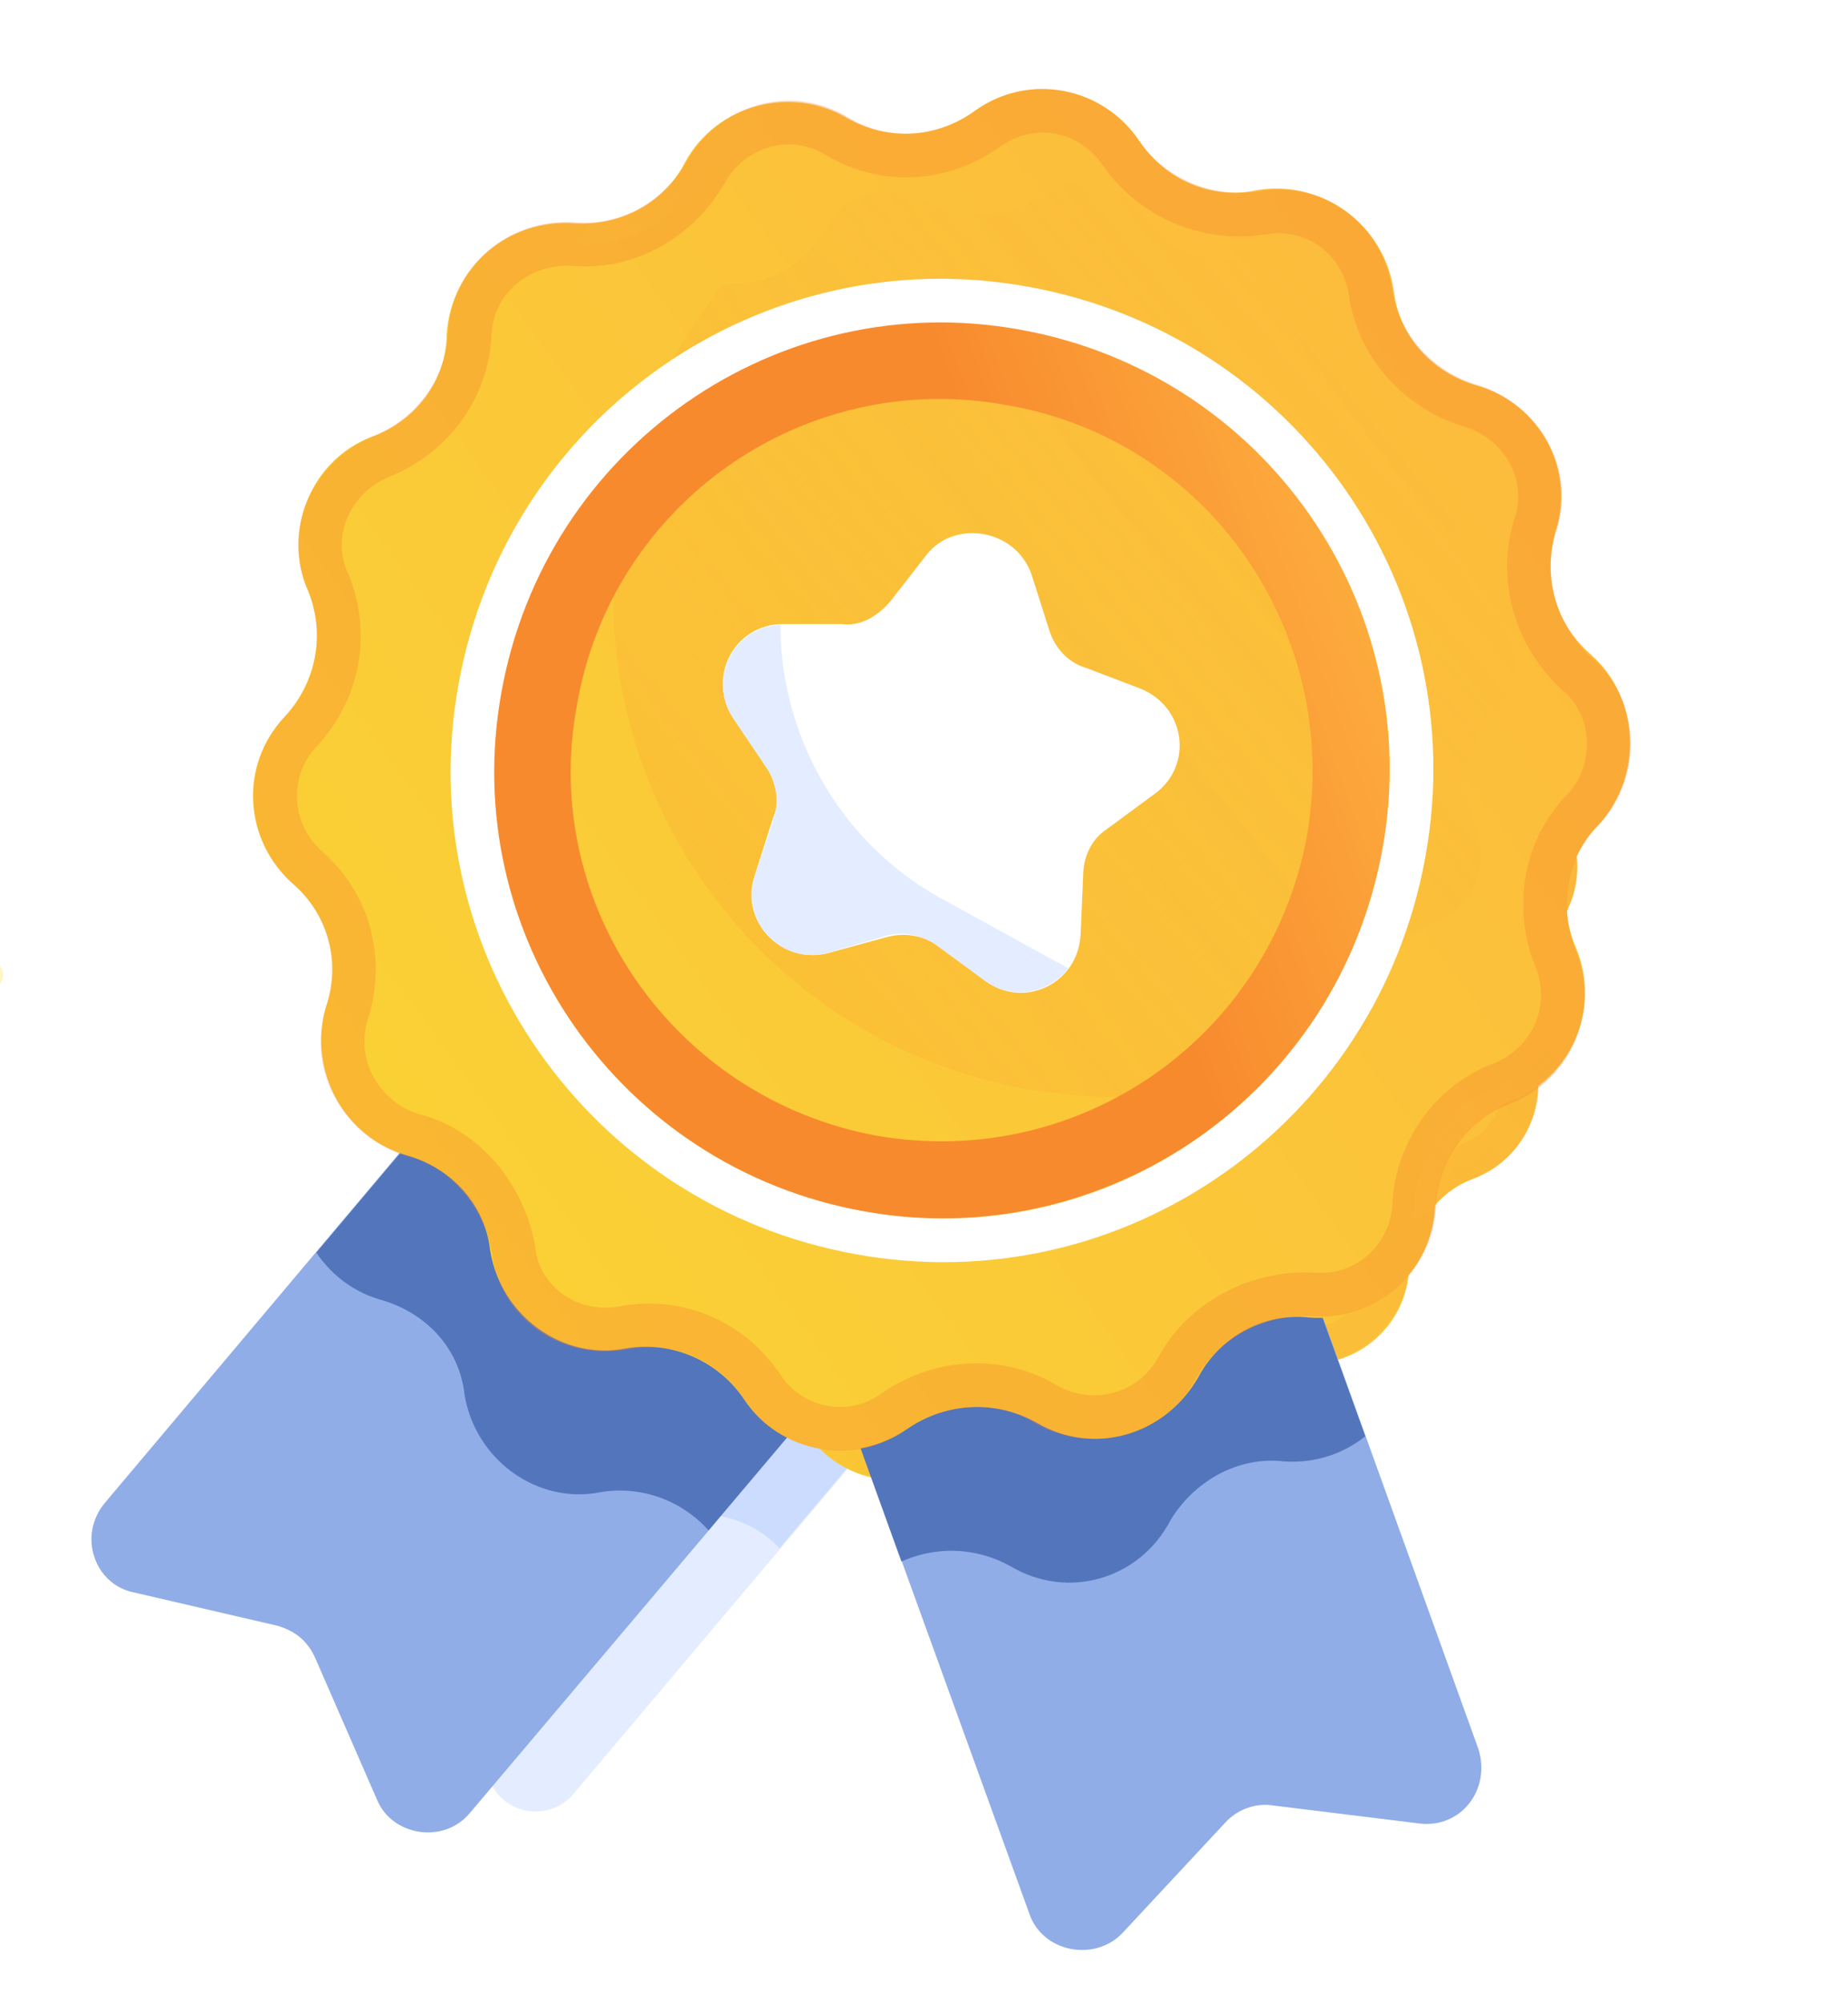 <svg version="1.2" xmlns="http://www.w3.org/2000/svg" viewBox="0 0 72 78" width="72" height="78">
	<title>reviews-badge</title>
	<defs>
		<filter x="-50%" y="-50%" width="200%" height="200%" id="f1"> <feGaussianBlur stdDeviation="8.6"/> </filter>
		<clipPath clipPathUnits="userSpaceOnUse" id="cp1">
			<path d="m56.34 67.72c0.48 1.31-0.61 2.67-2 2.49l-4.9-0.64c-0.59-0.08-1.18 0.13-1.59 0.56l-3.59 3.76c-0.95 1.01-2.64 0.66-3.11-0.65l-6.5-18.03 10.93-12.95c0.67-0.79 0.57-1.97-0.22-2.64l-6.88-5.8 3.23-1.16c0.97-0.35 2.04 0.15 2.39 1.12zm-27.44-28.45c-0.35-0.97 0.15-2.04 1.12-2.39l8.46-3.05-2.61-2.21c-0.79-0.67-1.97-0.57-2.64 0.22l-23.27 27.57c-0.9 1.07-0.35 2.71 1.02 3.03l4.81 1.1c0.58 0.13 1.06 0.54 1.3 1.08l2.05 4.78c0.55 1.27 2.25 1.53 3.15 0.46l12.36-14.64z"/>
		</clipPath>
		<linearGradient id="g1" x2="1" gradientUnits="userSpaceOnUse" gradientTransform="matrix(-49.157,34.208,-34.208,-49.156,61.709,16.671)">
			<stop offset="0" stop-color="#fdb83d"/>
			<stop offset="1" stop-color="#f9d534"/>
		</linearGradient>
		<clipPath clipPathUnits="userSpaceOnUse" id="cp2">
			<path d="m48.86 15.12c2.19-0.39 4.27 1.12 4.59 3.32 0.22 1.54 1.33 2.81 2.83 3.23 2.14 0.6 3.36 2.86 2.69 4.98-0.47 1.49-0.01 3.11 1.16 4.14 1.67 1.47 1.79 4.03 0.26 5.66-1.07 1.13-1.36 2.79-0.76 4.23 0.87 2.05-0.13 4.41-2.21 5.21-1.46 0.56-2.44 1.92-2.52 3.48-0.11 2.22-2.04 3.91-4.25 3.73-1.56-0.13-3.04 0.68-3.79 2.05-1.06 1.95-3.53 2.64-5.45 1.51-1.34-0.78-3.03-0.71-4.29 0.21-1.81 1.3-4.33 0.84-5.57-1-0.87-1.3-2.43-1.96-3.96-1.68-2.19 0.38-4.27-1.12-4.59-3.32-0.22-1.55-1.33-2.81-2.83-3.23-2.14-0.6-3.36-2.86-2.69-4.98 0.47-1.49 0.01-3.11-1.16-4.14-1.67-1.47-1.79-4.04-0.26-5.66 1.07-1.13 1.36-2.79 0.76-4.23-0.87-2.05 0.13-4.41 2.21-5.21 1.46-0.56 2.44-1.92 2.52-3.48 0.11-2.22 2.04-3.92 4.25-3.73 1.56 0.12 3.04-0.68 3.79-2.05 1.06-1.95 3.53-2.64 5.45-1.52 1.34 0.79 3.03 0.71 4.29-0.2 1.81-1.3 4.33-0.85 5.57 1 0.87 1.3 2.43 1.95 3.96 1.68zm-4.56-1.28c-1.01-1.5-3.07-1.87-4.54-0.81-1.5 1.08-3.5 1.17-5.09 0.24-1.56-0.92-3.58-0.36-4.45 1.24-0.88 1.62-2.63 2.57-4.47 2.42-1.81-0.15-3.39 1.23-3.48 3.04-0.09 1.85-1.26 3.46-2.98 4.13-1.7 0.65-2.51 2.58-1.81 4.25 0.72 1.7 0.37 3.66-0.9 5.01-1.24 1.32-1.14 3.41 0.22 4.61 1.39 1.22 1.92 3.15 1.37 4.91-0.55 1.73 0.44 3.57 2.19 4.06 1.78 0.5 3.1 2 3.36 3.83 0.26 1.79 1.95 3.02 3.74 2.7 1.82-0.32 3.66 0.46 4.69 1.99 1.01 1.51 3.07 1.88 4.54 0.82 1.5-1.08 3.5-1.17 5.09-0.24 1.56 0.92 3.58 0.36 4.45-1.24 0.88-1.62 2.63-2.57 4.47-2.42 1.81 0.15 3.39-1.23 3.48-3.05 0.09-1.84 1.26-3.46 2.98-4.12 1.7-0.65 2.51-2.58 1.81-4.25-0.72-1.7-0.37-3.67 0.9-5.01 1.24-1.32 1.14-3.42-0.22-4.62-1.39-1.22-1.92-3.14-1.37-4.9 0.55-1.73-0.45-3.57-2.19-4.06-1.78-0.5-3.1-2-3.36-3.83-0.26-1.79-1.95-3.02-3.74-2.7-1.82 0.32-3.66-0.46-4.69-2z"/>
		</clipPath>
		<linearGradient id="g2" x2="1" gradientUnits="userSpaceOnUse" gradientTransform="matrix(34.428,-28.427,28.427,34.428,23.511,43.527)">
			<stop offset="0" stop-color="#ffbb42" stop-opacity="1"/>
			<stop offset=".62" stop-color="#f9b434" stop-opacity="0"/>
		</linearGradient>
		<clipPath clipPathUnits="userSpaceOnUse" id="cp3">
			<path d="m45.03 15.9c-0.77-1.15-2.34-1.43-3.47-0.62-1.14 0.82-2.66 0.89-3.88 0.18-1.19-0.7-2.73-0.27-3.39 0.95-0.67 1.23-2.01 1.96-3.42 1.84-1.38-0.11-2.58 0.94-2.65 2.33-0.07 1.4-0.96 2.64-2.27 3.14-1.3 0.5-1.92 1.97-1.38 3.25 0.55 1.29 0.28 2.79-0.69 3.82-0.95 1.01-0.87 2.6 0.17 3.52 1.05 0.93 1.46 2.4 1.04 3.74-0.42 1.32 0.34 2.73 1.68 3.1 1.35 0.38 2.36 1.53 2.56 2.92 0.19 1.37 1.49 2.31 2.85 2.07 1.39-0.25 2.79 0.35 3.58 1.52 0.77 1.15 2.34 1.43 3.47 0.62 1.14-0.83 2.66-0.9 3.87-0.18 1.2 0.7 2.74 0.27 3.4-0.95 0.67-1.24 2.01-1.96 3.42-1.85 1.38 0.12 2.58-0.94 2.65-2.32 0.06-1.41 0.96-2.64 2.27-3.15 1.3-0.5 1.92-1.96 1.38-3.24-0.55-1.3-0.28-2.8 0.69-3.82 0.95-1.01 0.87-2.61-0.17-3.53-1.06-0.93-1.46-2.39-1.04-3.74 0.42-1.32-0.34-2.72-1.68-3.1-1.35-0.38-2.36-1.52-2.56-2.92-0.2-1.37-1.49-2.3-2.85-2.06-1.39 0.24-2.79-0.35-3.58-1.52z"/>
		</clipPath>
		<linearGradient id="g3" x2="1" gradientUnits="userSpaceOnUse" gradientTransform="matrix(26.27,-21.691,21.691,26.27,29.166,38.548)">
			<stop offset="0" stop-color="#f88a2e" stop-opacity=".33"/>
			<stop offset="1" stop-color="#f9b434" stop-opacity="0"/>
		</linearGradient>
		<clipPath clipPathUnits="userSpaceOnUse" id="cp4">
			<path d="m41.23 28.06c-0.5-1.55-2.53-1.92-3.53-0.63l-1.22 1.56c-0.39 0.5-0.98 0.78-1.61 0.78l-1.99-0.01c-1.63-0.01-2.6 1.81-1.69 3.16l1.11 1.65c0.35 0.52 0.44 1.17 0.24 1.77l-0.62 1.88c-0.51 1.55 0.91 3.04 2.48 2.59l1.91-0.55c0.6-0.17 1.25-0.06 1.76 0.32l1.6 1.17c1.31 0.97 3.17 0.07 3.23-1.56l0.07-1.98c0.02-0.63 0.33-1.21 0.84-1.58l1.61-1.16c1.33-0.95 1.05-2.99-0.48-3.55l-1.87-0.68c-0.59-0.21-1.05-0.69-1.24-1.29z"/>
		</clipPath>
		<linearGradient id="g4" x2="1" gradientUnits="userSpaceOnUse" gradientTransform="matrix(-32.896,12.079,-12.079,-32.896,54.922,27.195)">
			<stop offset="0" stop-color="#feb441"/>
			<stop offset=".386" stop-color="#f88a2e"/>
		</linearGradient>
		<clipPath clipPathUnits="userSpaceOnUse" id="cp5">
			<path d="m57.6 68.14c0.55 1.52-0.71 3.08-2.31 2.87l-5.65-0.73c-0.69-0.09-1.37 0.15-1.85 0.65l-4.13 4.34c-1.11 1.16-3.05 0.75-3.59-0.76l-7.51-20.8 12.62-14.95c0.77-0.91 0.66-2.27-0.25-3.04l-7.94-6.7 3.72-1.34c1.12-0.4 2.36 0.18 2.76 1.3zm-31.67-32.83c-0.4-1.12 0.18-2.36 1.3-2.77l9.77-3.52-3.03-2.55c-0.91-0.77-2.27-0.65-3.04 0.26l-26.85 31.81c-1.04 1.24-0.41 3.14 1.17 3.5l5.55 1.27c0.67 0.15 1.23 0.62 1.5 1.25l2.37 5.51c0.64 1.47 2.6 1.77 3.63 0.54l14.27-16.9z"/>
		</clipPath>
		<linearGradient id="g5" x2="1" gradientUnits="userSpaceOnUse" gradientTransform="matrix(-56.73,39.478,-39.478,-56.73,63.793,9.23)">
			<stop offset="0" stop-color="#fdb83d"/>
			<stop offset="1" stop-color="#f9d534"/>
		</linearGradient>
		<clipPath clipPathUnits="userSpaceOnUse" id="cp6">
			<path d="m48.96 7.44c2.53-0.45 4.93 1.29 5.3 3.83 0.25 1.78 1.54 3.24 3.27 3.73 2.47 0.69 3.88 3.3 3.11 5.75-0.55 1.71-0.02 3.59 1.33 4.78 1.92 1.69 2.06 4.65 0.3 6.52-1.23 1.31-1.57 3.23-0.87 4.88 1 2.37-0.16 5.09-2.56 6.02-1.68 0.64-2.82 2.22-2.91 4.02-0.12 2.56-2.35 4.51-4.91 4.3-1.79-0.14-3.5 0.78-4.36 2.36-1.23 2.26-4.08 3.05-6.29 1.75-1.55-0.91-3.5-0.81-4.96 0.24-2.08 1.5-4.99 0.98-6.43-1.16-1-1.49-2.79-2.25-4.56-1.94-2.53 0.45-4.93-1.28-5.3-3.82-0.25-1.79-1.54-3.25-3.27-3.73-2.47-0.7-3.88-3.3-3.11-5.75 0.55-1.72 0.03-3.59-1.33-4.78-1.92-1.7-2.06-4.65-0.3-6.52 1.23-1.31 1.57-3.23 0.87-4.89-1-2.36 0.16-5.09 2.56-6.01 1.68-0.65 2.82-2.22 2.91-4.02 0.12-2.56 2.35-4.52 4.91-4.31 1.79 0.15 3.5-0.78 4.36-2.36 1.23-2.25 4.08-3.05 6.29-1.75 1.56 0.91 3.5 0.82 4.96-0.23 2.08-1.5 5-0.98 6.43 1.15 1 1.5 2.79 2.26 4.56 1.94zm-5.25-1.47c-1.17-1.74-3.55-2.17-5.25-0.94-1.73 1.24-4.03 1.35-5.87 0.27-1.81-1.06-4.13-0.41-5.14 1.43-1.01 1.87-3.04 2.97-5.16 2.8-2.09-0.17-3.91 1.42-4.01 3.51-0.1 2.13-1.45 4-3.44 4.76-1.96 0.75-2.9 2.98-2.09 4.91 0.83 1.96 0.43 4.23-1.03 5.78-1.44 1.53-1.33 3.94 0.25 5.32 1.6 1.41 2.21 3.63 1.57 5.66-0.63 2 0.52 4.13 2.54 4.69 2.05 0.58 3.57 2.31 3.87 4.42 0.3 2.07 2.26 3.49 4.32 3.12 2.1-0.37 4.22 0.53 5.41 2.3 1.17 1.74 3.54 2.17 5.24 0.94 1.73-1.25 4.03-1.35 5.87-0.28 1.81 1.06 4.14 0.42 5.14-1.42 1.01-1.88 3.04-2.97 5.16-2.8 2.09 0.17 3.91-1.42 4.01-3.52 0.11-2.12 1.45-3.99 3.44-4.75 1.96-0.76 2.9-2.98 2.09-4.91-0.83-1.96-0.42-4.23 1.03-5.78 1.44-1.53 1.33-3.94-0.25-5.33-1.59-1.41-2.21-3.62-1.57-5.66 0.63-1.99-0.52-4.12-2.54-4.69-2.05-0.57-3.57-2.3-3.87-4.41-0.3-2.08-2.26-3.49-4.32-3.13-2.1 0.38-4.22-0.52-5.4-2.29z"/>
		</clipPath>
		<linearGradient id="g6" x2="1" gradientUnits="userSpaceOnUse" gradientTransform="matrix(39.732,-32.807,32.807,39.732,19.71,40.224)">
			<stop offset="0" stop-color="#ffbb42" stop-opacity="1"/>
			<stop offset=".62" stop-color="#f9b434" stop-opacity="0"/>
		</linearGradient>
		<clipPath clipPathUnits="userSpaceOnUse" id="cp7">
			<path d="m44.55 8.34c-0.9-1.33-2.71-1.65-4.01-0.72-1.32 0.95-3.07 1.03-4.47 0.21-1.38-0.81-3.16-0.31-3.92 1.09-0.78 1.43-2.33 2.27-3.95 2.13-1.59-0.13-2.98 1.09-3.05 2.69-0.08 1.62-1.11 3.04-2.63 3.63-1.49 0.57-2.21 2.27-1.59 3.74 0.63 1.5 0.32 3.23-0.79 4.41-1.1 1.17-1.01 3.01 0.19 4.07 1.22 1.07 1.69 2.76 1.2 4.31-0.48 1.53 0.4 3.15 1.94 3.58 1.56 0.44 2.72 1.76 2.95 3.37 0.23 1.58 1.72 2.67 3.3 2.39 1.6-0.29 3.21 0.4 4.12 1.75 0.89 1.33 2.71 1.65 4.01 0.72 1.31-0.95 3.07-1.04 4.47-0.21 1.38 0.81 3.16 0.31 3.92-1.09 0.78-1.43 2.32-2.27 3.94-2.14 1.6 0.13 2.98-1.08 3.06-2.68 0.08-1.62 1.11-3.05 2.63-3.63 1.49-0.57 2.21-2.27 1.59-3.74-0.63-1.5-0.32-3.23 0.79-4.41 1.1-1.17 1.01-3.01-0.19-4.07-1.22-1.07-1.69-2.77-1.2-4.32 0.48-1.52-0.4-3.14-1.94-3.57-1.56-0.44-2.72-1.76-2.95-3.37-0.23-1.59-1.72-2.67-3.3-2.39-1.6 0.29-3.22-0.4-4.12-1.75z"/>
		</clipPath>
		<linearGradient id="g7" x2="1" gradientUnits="userSpaceOnUse" gradientTransform="matrix(30.317,-25.033,25.033,30.317,26.237,34.478)">
			<stop offset="0" stop-color="#f88a2e" stop-opacity=".33"/>
			<stop offset="1" stop-color="#f9b434" stop-opacity="0"/>
		</linearGradient>
		<clipPath clipPathUnits="userSpaceOnUse" id="cp8">
			<path d="m40.16 22.37c-0.57-1.79-2.92-2.21-4.07-0.73l-1.42 1.81c-0.44 0.57-1.13 0.9-1.85 0.9l-2.3-0.02c-1.88-0.01-3 2.09-1.95 3.65l1.28 1.9c0.41 0.6 0.51 1.36 0.29 2.05l-0.73 2.17c-0.59 1.79 1.06 3.51 2.87 2.99l2.2-0.64c0.7-0.2 1.45-0.06 2.03 0.37l1.85 1.36c1.52 1.11 3.66 0.07 3.72-1.8l0.08-2.3c0.03-0.72 0.39-1.39 0.98-1.82l1.86-1.33c1.53-1.1 1.2-3.46-0.56-4.1l-2.16-0.78c-0.68-0.25-1.21-0.8-1.43-1.49z"/>
		</clipPath>
		<linearGradient id="g8" x2="1" gradientUnits="userSpaceOnUse" gradientTransform="matrix(-37.964,13.94,-13.94,-37.964,55.96,21.376)">
			<stop offset="0" stop-color="#feb441"/>
			<stop offset=".386" stop-color="#f88a2e"/>
		</linearGradient>
	</defs>
	<style>
		.s0 { opacity: .5;fill: #ffffff }
		.s1 { opacity: .47;fill: #ffffff }
		.s2 { opacity: .47;fill: #ffeb84 }
		.s3 { fill: #ffffff }
		.s4 { filter: url(#f1);fill: #e4edff }
		.s5 { filter: url(#f1);fill: #cbdcff }
		.s6 { filter: url(#f1);fill: url(#g1) }
		.s7 { opacity: .36;filter: url(#f1);fill: none;stroke: #f88a2e;stroke-width: 1.4 }
		.s8 { filter: url(#f1);fill: url(#g2) }
		.s9 { mix-blend-mode: screen;filter: url(#f1);fill: url(#g3) }
		.s10 { filter: url(#f1);fill: #ffffff }
		.s11 { filter: url(#f1);fill: none;stroke: url(#g4);stroke-width: 2.6 }
		.s12 { filter: url(#f1);fill: none;stroke: #ffffff;stroke-width: 1.4 }
		.s13 { fill: #90ade8 }
		.s14 { fill: #5375bb }
		.s15 { fill: url(#g5) }
		.s16 { opacity: .36;fill: none;stroke: #f88a2e;stroke-width: 1.7 }
		.s17 { fill: url(#g6) }
		.s18 { mix-blend-mode: screen;fill: url(#g7) }
		.s19 { fill: #e4edff }
		.s20 { fill: none;stroke: url(#g8);stroke-width: 3 }
		.s21 { fill: none;stroke: #ffffff;stroke-width: 1.7 }
	</style>
	<path class="s0" d="m-8.5 57c-0.5-1.3-2.1-1.6-3-0.5l-1.8 2q-0.3 0.4-0.8 0.6l-2.5 0.8c-1.3 0.4-1.6 2.1-0.5 3l2.1 1.6q0.3 0.3 0.5 0.8l0.9 2.6c0.5 1.2 2.1 1.5 3 0.5l1.8-2.1q0.3-0.4 0.8-0.5l2.5-0.8c1.3-0.5 1.6-2.2 0.5-3l-2.1-1.7q-0.3-0.3-0.5-0.7z"/>
	<path class="s1" d="m-0.4 0.4c-0.2-1-1.5-1.2-2-0.3-0.3 0.4-0.7 0.6-1.2 0.5-1-0.2-1.6 1.1-0.9 1.8 0.3 0.4 0.4 0.9 0.1 1.3-0.4 0.9 0.5 1.9 1.5 1.4 0.4-0.2 0.9-0.1 1.2 0.3 0.7 0.7 2 0.1 1.8-0.9 0-0.5 0.2-0.9 0.6-1.1 0.9-0.5 0.8-1.9-0.3-2.1-0.4 0-0.8-0.4-0.8-0.9z"/>
	<path class="s2" d="m-1.7 36.1c0-0.6-0.8-0.7-1.1-0.2l-0.3 0.6c-0.1 0.2-0.4 0.3-0.6 0.3l-0.7-0.1c-0.6-0.1-0.9 0.5-0.5 0.9l0.5 0.6c0.1 0.1 0.2 0.4 0.1 0.6l-0.4 0.7c-0.3 0.5 0.3 1 0.8 0.8l0.6-0.3c0.3-0.2 0.5-0.1 0.7 0.1l0.5 0.5c0.4 0.4 1.1 0.1 1-0.5l-0.1-0.7c0-0.2 0.1-0.5 0.3-0.6l0.7-0.3c0.5-0.3 0.4-1-0.2-1.1l-0.7-0.1c-0.2-0.1-0.4-0.3-0.5-0.5z"/>
	<path fill-rule="evenodd" class="s3" d="m13.3-2.2c-0.6-0.1-1.2 0.3-1.3 0.9v0.2c-0.2 0.6 0.2 1.2 0.8 1.3 0.6 0.1 1.2-0.3 1.3-0.9v-0.3c0.2-0.5-0.2-1.1-0.8-1.2z"/>
	<g>
		<path class="s4" d="m44.1 33.8c-0.3-1-1.4-1.5-2.4-1.1l-11.7 4.2c-0.9 0.3-1.5 1.4-1.1 2.4l12.3 33.9c0.4 1.3 2.1 1.7 3.1 0.7l3.5-3.8c0.5-0.4 1.1-0.6 1.6-0.5l4.9 0.6c1.4 0.2 2.5-1.2 2-2.5z"/>
		<path class="s4" d="m33.2 31.8c0.7-0.8 1.9-0.9 2.7-0.2l9.5 8c0.7 0.7 0.8 1.9 0.2 2.7l-23.3 27.6c-0.9 1-2.6 0.8-3.2-0.5l-2-4.8c-0.2-0.5-0.7-0.9-1.3-1.1l-4.8-1.1c-1.4-0.3-1.9-1.9-1-3z"/>
		<g id="Clip-Path" clip-path="url(#cp1)">
			<g>
				<path class="s5" d="m44 18.3c-1.2-1.8-3.7-2.3-5.5-1-1.3 0.9-3 1-4.3 0.2-2-1.1-4.4-0.4-5.5 1.5-0.7 1.4-2.2 2.2-3.8 2.1-2.2-0.2-4.1 1.5-4.2 3.7-0.1 1.6-1.1 2.9-2.5 3.5-2.1 0.8-3.1 3.1-2.3 5.2 0.6 1.4 0.3 3.1-0.7 4.2-1.5 1.6-1.4 4.2 0.2 5.7 1.2 1 1.7 2.6 1.2 4.1-0.7 2.1 0.5 4.4 2.7 5 1.5 0.4 2.6 1.7 2.8 3.2 0.3 2.2 2.4 3.7 4.6 3.3 1.5-0.2 3.1 0.4 4 1.7 1.2 1.9 3.7 2.3 5.5 1 1.3-0.9 3-1 4.3-0.2 2 1.2 4.4 0.5 5.5-1.5 0.7-1.4 2.2-2.2 3.8-2 2.2 0.1 4.1-1.5 4.2-3.8 0.1-1.5 1.1-2.9 2.5-3.5 2.1-0.8 3.1-3.1 2.3-5.2-0.7-1.4-0.4-3.1 0.7-4.2 1.5-1.6 1.4-4.2-0.3-5.6-1.1-1.1-1.6-2.7-1.1-4.2 0.7-2.1-0.6-4.4-2.7-5-1.5-0.4-2.6-1.7-2.8-3.2-0.3-2.2-2.4-3.7-4.6-3.3-1.6 0.3-3.1-0.4-4-1.7z"/>
			</g>
		</g>
		<path class="s6" d="m44.9 13.4c-1.2-1.8-3.8-2.3-5.6-1-1.2 1-2.9 1-4.3 0.2-1.9-1.1-4.4-0.4-5.4 1.6-0.8 1.3-2.2 2.1-3.8 2-2.2-0.2-4.1 1.5-4.3 3.7 0 1.6-1 3-2.5 3.5-2 0.8-3 3.2-2.2 5.2 0.6 1.5 0.3 3.1-0.7 4.3-1.6 1.6-1.4 4.1 0.2 5.6 1.2 1 1.6 2.7 1.2 4.2-0.7 2.1 0.5 4.3 2.7 4.9 1.5 0.5 2.6 1.7 2.8 3.3 0.3 2.2 2.4 3.7 4.6 3.3 1.5-0.3 3.1 0.4 3.9 1.7 1.3 1.8 3.8 2.3 5.6 1 1.3-0.9 3-1 4.3-0.2 1.9 1.1 4.4 0.4 5.5-1.6 0.7-1.3 2.2-2.1 3.7-2 2.3 0.2 4.2-1.5 4.3-3.7 0.1-1.6 1.1-3 2.5-3.5 2.1-0.8 3.1-3.2 2.2-5.2-0.6-1.5-0.3-3.1 0.8-4.3 1.5-1.6 1.4-4.1-0.3-5.6-1.1-1-1.6-2.7-1.1-4.2 0.6-2.1-0.6-4.3-2.7-4.9-1.5-0.4-2.6-1.7-2.9-3.3-0.3-2.2-2.3-3.7-4.5-3.3-1.6 0.3-3.1-0.4-4-1.7z"/>
		<path class="s7" d="m44.3 13.8c-1-1.5-3.1-1.8-4.5-0.8-1.5 1.1-3.5 1.2-5.1 0.3-1.6-1-3.6-0.4-4.5 1.2-0.9 1.6-2.6 2.6-4.5 2.4-1.8-0.1-3.3 1.3-3.4 3.1-0.1 1.8-1.3 3.4-3 4.1-1.7 0.6-2.5 2.6-1.8 4.2 0.7 1.7 0.3 3.7-0.9 5.1-1.3 1.3-1.2 3.4 0.2 4.6 1.4 1.2 1.9 3.1 1.4 4.9-0.6 1.7 0.4 3.5 2.2 4 1.7 0.5 3.1 2 3.3 3.9 0.3 1.8 2 3 3.8 2.7 1.8-0.3 3.6 0.4 4.6 2 1.1 1.5 3.1 1.8 4.6 0.8 1.5-1.1 3.5-1.2 5.1-0.3 1.5 1 3.6 0.4 4.4-1.2 0.9-1.6 2.7-2.6 4.5-2.4 1.8 0.1 3.4-1.3 3.5-3.1 0.1-1.8 1.2-3.4 3-4.1 1.7-0.6 2.5-2.6 1.8-4.2-0.8-1.7-0.4-3.7 0.9-5.1 1.2-1.3 1.1-3.4-0.3-4.6-1.3-1.2-1.9-3.1-1.3-4.9 0.5-1.7-0.5-3.5-2.2-4-1.8-0.5-3.1-2-3.4-3.9-0.2-1.8-1.9-3-3.7-2.7-1.8 0.4-3.7-0.4-4.7-2z"/>
		<g id="Clip-Path" clip-path="url(#cp2)">
			<g>
				<path fill-rule="evenodd" class="s8" d="m39.1 52.5c12 2.2 23.5-5.8 25.6-17.8 2.2-12.1-5.8-23.5-17.8-25.7-12-2.2-23.5 5.8-25.7 17.8-2.1 12.1 5.9 23.5 17.9 25.7z"/>
			</g>
		</g>
		<g style="opacity: .5">
			<g id="Clip-Path" clip-path="url(#cp3)">
				<g>
					<g>
						<path fill-rule="evenodd" class="s9" d="m41.1 45.4c9.1 1.6 17.9-4.4 19.5-13.6 1.7-9.2-4.4-18-13.6-19.6-9.2-1.6-17.9 4.4-19.6 13.6-1.6 9.2 4.5 18 13.7 19.6z"/>
					</g>
				</g>
			</g>
		</g>
		<g>
			<path class="s10" d="m41.2 28.1c-0.5-1.6-2.5-2-3.5-0.7l-1.2 1.6c-0.4 0.5-1 0.8-1.6 0.8h-2c-1.6-0.1-2.6 1.8-1.7 3.1l1.1 1.7c0.4 0.5 0.4 1.1 0.2 1.7l-0.6 1.9c-0.5 1.6 0.9 3.1 2.5 2.6l1.9-0.5c0.6-0.2 1.3-0.1 1.8 0.3l1.6 1.2c1.3 0.9 3.1 0 3.2-1.6l0.1-2c0-0.6 0.3-1.2 0.8-1.6l1.6-1.1c1.3-1 1.1-3-0.5-3.6l-1.8-0.7c-0.6-0.2-1.1-0.6-1.3-1.2z"/>
		</g>
		<g id="Clip-Path" clip-path="url(#cp4)">
			<g>
				<path class="s4" d="m47 43.9l-8.8-4.9c-4.4-2.5-6.5-7.7-4.9-12.5l-6.4 9.1 2.1 7.8z"/>
			</g>
		</g>
		<path fill-rule="evenodd" class="s11" d="m35.8 48.3c7.5 1.3 14.7-3.7 16-11.2 1.4-7.5-3.6-14.7-11.1-16.1-7.6-1.3-14.7 3.7-16.1 11.2-1.3 7.5 3.7 14.7 11.2 16.1z"/>
		<path fill-rule="evenodd" class="s12" d="m35.4 50.3c8.6 1.5 16.9-4.2 18.4-12.9 1.6-8.6-4.2-16.8-12.8-18.3-8.6-1.6-16.8 4.1-18.4 12.8-1.5 8.6 4.2 16.8 12.8 18.4z"/>
	</g>
	<path class="s13" d="m43.5 29c-0.4-1.1-1.7-1.7-2.8-1.3l-13.5 4.8c-1.1 0.4-1.7 1.7-1.3 2.8l14.2 39.2c0.5 1.5 2.5 1.9 3.6 0.8l4.1-4.4c0.5-0.5 1.2-0.7 1.8-0.6l5.7 0.7c1.6 0.2 2.8-1.3 2.3-2.9z"/>
	<path class="s13" d="m30.9 26.7c0.8-0.9 2.2-1 3.1-0.2l10.9 9.2c0.9 0.8 1.1 2.2 0.3 3.1l-26.9 31.8c-1 1.2-3 0.9-3.6-0.5l-2.4-5.5c-0.3-0.7-0.8-1.1-1.5-1.3l-5.6-1.3c-1.5-0.3-2.2-2.2-1.1-3.5z"/>
	<g id="Clip-Path" clip-path="url(#cp5)">
		<g>
			<path class="s14" d="m43.4 11.1c-1.4-2.1-4.4-2.6-6.4-1.1-1.5 1-3.4 1.1-5 0.2-2.2-1.3-5.1-0.5-6.3 1.7-0.9 1.6-2.6 2.6-4.4 2.4-2.5-0.2-4.7 1.7-4.9 4.3-0.1 1.8-1.2 3.4-2.9 4-2.4 1-3.5 3.7-2.5 6 0.7 1.7 0.3 3.6-0.9 4.9-1.8 1.9-1.6 4.9 0.3 6.6 1.4 1.1 1.9 3 1.3 4.7-0.7 2.5 0.7 5.1 3.1 5.8 1.8 0.5 3.1 1.9 3.3 3.7 0.4 2.5 2.8 4.3 5.3 3.8 1.8-0.3 3.6 0.5 4.6 2 1.4 2.1 4.3 2.6 6.4 1.1 1.5-1 3.4-1.1 5-0.2 2.2 1.3 5 0.5 6.2-1.8 0.9-1.5 2.6-2.5 4.4-2.3 2.6 0.2 4.8-1.8 4.9-4.3 0.1-1.8 1.3-3.4 2.9-4 2.4-1 3.6-3.7 2.6-6.1-0.7-1.6-0.4-3.5 0.9-4.8 1.7-1.9 1.6-4.9-0.3-6.6-1.4-1.2-1.9-3-1.4-4.7 0.8-2.5-0.6-5.1-3.1-5.8-1.7-0.5-3-1.9-3.3-3.7-0.3-2.6-2.7-4.3-5.2-3.8-1.8 0.3-3.6-0.5-4.6-2z"/>
		</g>
	</g>
	<path class="s15" d="m44.4 5.5c-1.4-2.1-4.3-2.7-6.4-1.2-1.5 1.1-3.4 1.2-5 0.3-2.2-1.3-5.1-0.5-6.3 1.7-0.8 1.6-2.5 2.5-4.3 2.4-2.6-0.2-4.8 1.7-5 4.3 0 1.8-1.2 3.4-2.9 4-2.4 0.9-3.5 3.7-2.5 6 0.7 1.7 0.3 3.6-0.9 4.9-1.8 1.9-1.6 4.8 0.3 6.5 1.4 1.2 1.9 3.1 1.3 4.8-0.7 2.5 0.7 5.1 3.2 5.8 1.7 0.5 3 1.9 3.2 3.7 0.4 2.5 2.8 4.3 5.3 3.8 1.8-0.3 3.6 0.5 4.6 2 1.4 2.1 4.3 2.6 6.4 1.1 1.5-1 3.4-1.1 5-0.2 2.2 1.3 5 0.5 6.3-1.8 0.8-1.5 2.5-2.5 4.3-2.3 2.6 0.2 4.8-1.8 4.9-4.3 0.1-1.8 1.3-3.4 2.9-4.1 2.4-0.9 3.6-3.6 2.6-6-0.7-1.6-0.4-3.5 0.9-4.8 1.7-1.9 1.6-4.9-0.3-6.6-1.4-1.2-1.9-3-1.4-4.8 0.8-2.4-0.6-5-3.1-5.7-1.7-0.5-3-1.9-3.2-3.7-0.4-2.6-2.8-4.3-5.3-3.9-1.8 0.4-3.6-0.4-4.6-1.9z"/>
	<path class="s16" d="m43.7 6c-1.2-1.8-3.5-2.2-5.2-1-1.8 1.3-4.1 1.4-5.9 0.3-1.8-1.1-4.1-0.4-5.1 1.4-1.1 1.9-3.1 3-5.2 2.8-2.1-0.1-3.9 1.4-4 3.5-0.1 2.2-1.5 4-3.5 4.8-1.9 0.8-2.9 3-2 4.9 0.8 2 0.4 4.2-1.1 5.8-1.4 1.5-1.3 3.9 0.3 5.3 1.6 1.4 2.2 3.6 1.5 5.7-0.6 2 0.6 4.1 2.6 4.7 2 0.5 3.5 2.3 3.9 4.4 0.2 2.1 2.2 3.5 4.3 3.1 2.1-0.4 4.2 0.5 5.4 2.3 1.1 1.7 3.5 2.2 5.2 0.9 1.8-1.2 4.1-1.3 5.9-0.2 1.8 1 4.1 0.4 5.1-1.5 1-1.8 3.1-2.9 5.2-2.8 2.1 0.2 3.9-1.4 4-3.5 0.1-2.1 1.5-4 3.4-4.7 2-0.8 2.9-3 2.1-4.9-0.8-2-0.4-4.3 1.1-5.8 1.4-1.5 1.3-4-0.3-5.3-1.6-1.5-2.2-3.7-1.6-5.7 0.7-2-0.5-4.1-2.5-4.7-2-0.6-3.6-2.3-3.9-4.4-0.3-2.1-2.2-3.5-4.3-3.1-2.1 0.3-4.2-0.6-5.4-2.3z"/>
	<g id="Clip-Path" clip-path="url(#cp6)">
		<g>
			<path fill-rule="evenodd" class="s17" d="m37.7 50.6c13.9 2.5 27.1-6.7 29.6-20.6 2.5-13.9-6.7-27.1-20.6-29.6-13.9-2.5-27.1 6.7-29.6 20.6-2.5 13.9 6.7 27.1 20.6 29.6z"/>
		</g>
	</g>
	<g style="opacity: .5">
		<g id="Clip-Path" clip-path="url(#cp7)">
			<g>
				<g>
					<path fill-rule="evenodd" class="s18" d="m40 42.4c10.5 1.9 20.6-5.1 22.5-15.7 1.9-10.6-5.1-20.7-15.7-22.6-10.6-1.9-20.7 5.1-22.6 15.7-1.9 10.6 5.2 20.7 15.8 22.6z"/>
				</g>
			</g>
		</g>
	</g>
	<g>
		<path class="s3" d="m40.2 22.4c-0.6-1.8-3-2.2-4.1-0.8l-1.4 1.8c-0.5 0.6-1.2 1-1.9 0.9h-2.3c-1.9 0-3 2.1-1.9 3.7l1.3 1.9c0.4 0.6 0.5 1.3 0.2 2l-0.7 2.2c-0.6 1.8 1.1 3.5 2.9 3l2.2-0.6c0.7-0.2 1.4-0.1 2 0.3l1.9 1.4c1.5 1.1 3.6 0.1 3.7-1.8l0.1-2.3c0-0.7 0.3-1.4 0.9-1.8l1.9-1.4c1.5-1.1 1.2-3.4-0.6-4.1l-2.1-0.8c-0.7-0.2-1.2-0.8-1.4-1.4z"/>
	</g>
	<g id="Clip-Path" clip-path="url(#cp8)">
		<g>
			<path class="s19" d="m46.9 40.6l-10.2-5.6c-5.1-2.8-7.5-8.9-5.7-14.4l-7.4 10.5 2.5 8.9z"/>
		</g>
	</g>
	<path fill-rule="evenodd" class="s20" d="m33.9 45.7c8.7 1.5 16.9-4.2 18.5-12.9 1.5-8.7-4.2-17-12.9-18.5-8.7-1.6-17 4.2-18.5 12.9-1.6 8.6 4.2 16.9 12.9 18.5z"/>
	<path fill-rule="evenodd" class="s21" d="m33.5 48c9.9 1.8 19.4-4.8 21.2-14.8 1.8-9.9-4.8-19.4-14.8-21.2-9.9-1.8-19.4 4.8-21.2 14.8-1.8 9.9 4.8 19.4 14.8 21.2z"/>
</svg>
